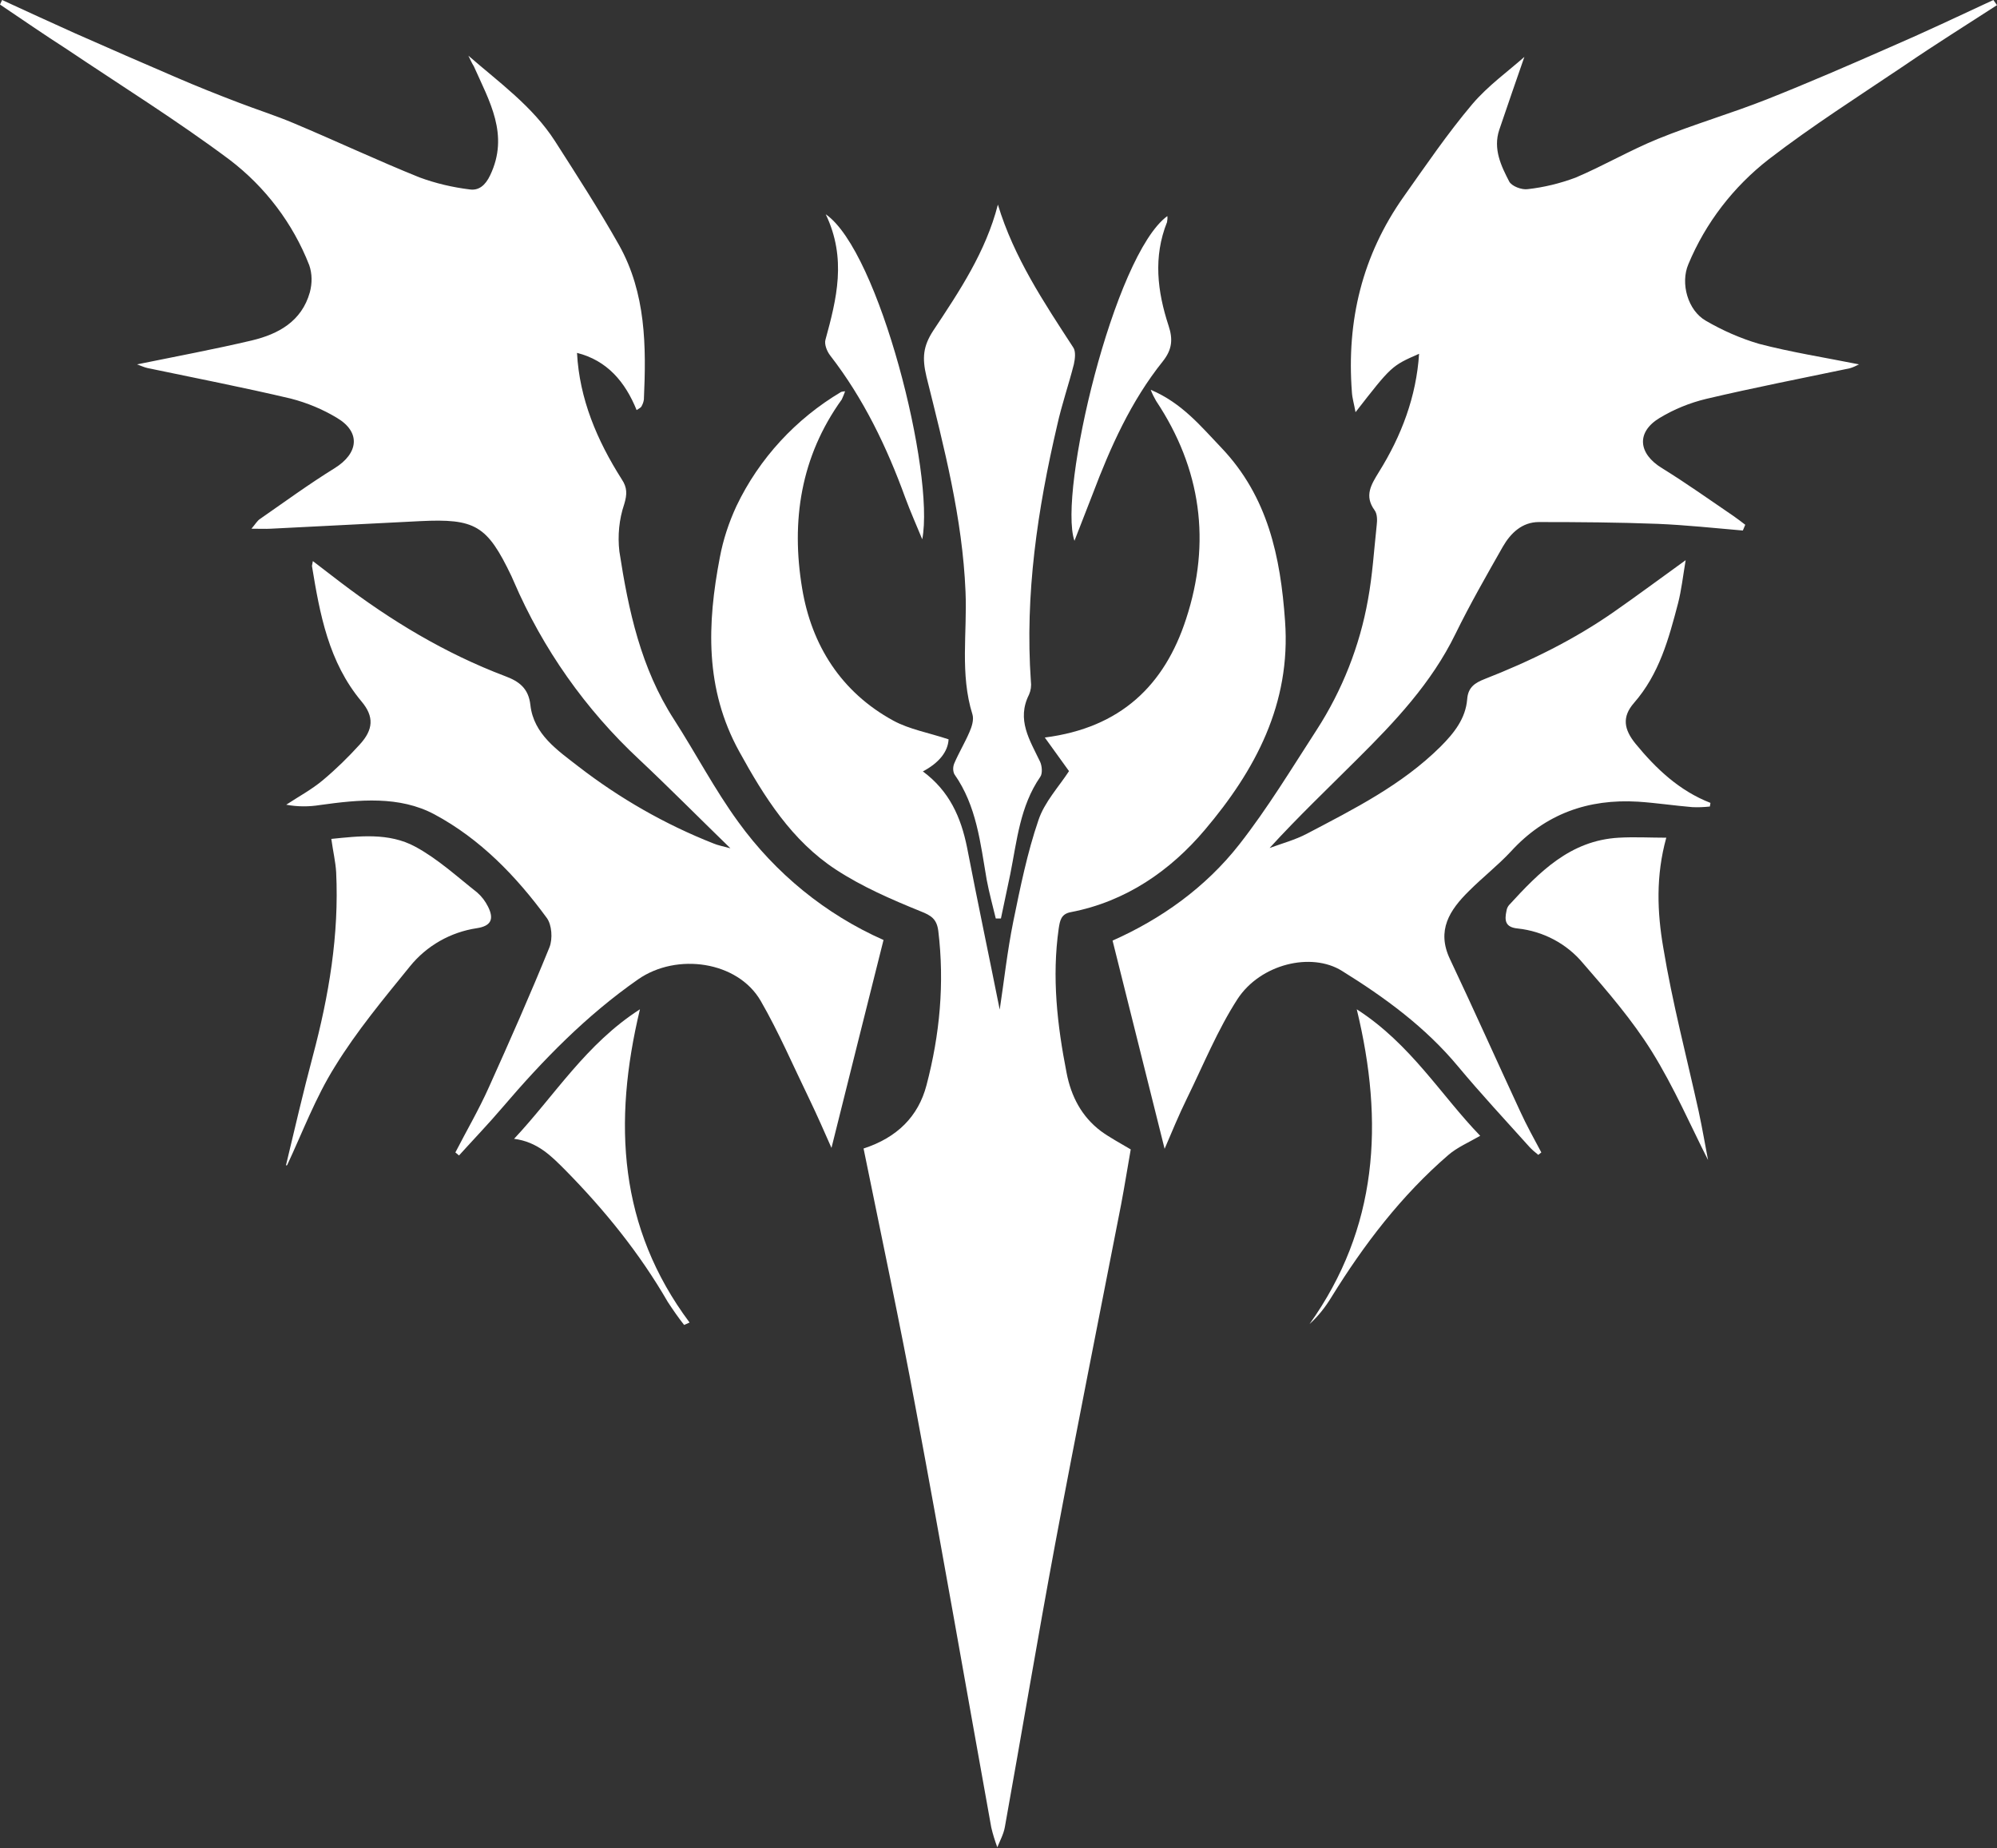 <svg xmlns:xlink="http://www.w3.org/1999/xlink" xmlns="http://www.w3.org/2000/svg" x="0" y="0" viewBox="0 0 660 610.7" focusable="false" aria-hidden="true" class="classes-experience-1y5kks6" width="660"  height="610.7" ><rect x="0" y="0" width="660" height="610.7" fill="#333333" stroke="none"/><g fill="#FFFFFF"><g fill="#FFFFFF"><path d="M150.5 380.8c3.7-7.2 7.8-14.2 11.1-21.6 6.9-15.3 13.7-30.7 20-46.2 1.1-2.8.8-7.4-.9-9.7-10.1-13.8-22-26.1-37.1-34.2-11.6-6.2-24.9-4.9-37.8-3.1-3.7.6-7.5.6-11.2-.1 4.1-2.7 8.4-5 12.1-8.1 4.3-3.6 8.4-7.6 12.2-11.8 4.5-4.9 4.8-9.2.6-14.2-10.9-13-13.8-28.9-16.4-44.8.1-.5.2-1.1.3-1.6l9 6.9c16.8 12.8 34.7 23.6 54.5 31.1 4.6 1.7 7.8 4 8.4 9.6 1.1 9.7 9.1 15 15.9 20.3 13.6 10.5 28.6 19.1 44.6 25.4 1.4.6 3 .9 5.6 1.6-10.7-10.4-20.3-20.1-30.2-29.4-17.7-16.5-31.8-36.5-41.4-58.8-.3-.6-.5-1.2-.8-1.8-8-16.7-11.9-19-30.2-18.1-16.4.8-32.9 1.7-49.3 2.5-1.8.1-3.7 0-6.4 0 1.3-1.5 1.9-2.6 2.8-3.2 8.2-5.7 16.3-11.6 24.7-16.8 7.9-4.9 8.7-11.9.8-16.6-4.8-2.9-9.9-5-15.3-6.4-15.7-3.7-31.6-6.8-47.4-10.1-.9-.2-1.8-.6-3.4-1.2 13.2-2.7 25.6-5 37.9-7.9 8.8-2.1 16.5-6.3 19.2-15.9.8-3 .8-6.1-.2-9-5.4-13.8-14.5-25.8-26.3-34.8C58.5 39.8 40 28.3 22 16.2 14.5 11.4 7.3 6.4 0 1.5L.7 0c8 3.7 16.1 7.4 24.1 11 11.1 4.9 22.3 9.8 33.5 14.6 6.7 2.9 13.5 5.6 20.3 8.2 6.2 2.4 12.6 4.4 18.7 7 13.8 5.8 27.4 12.2 41.3 17.8 5.4 2 11 3.3 16.7 4 2.9.4 5.1-1.3 6.7-4.7 6.4-13.4-.3-24.5-5.4-36-.7-1.1-1.2-2.3-1.8-3.5 10.1 8.8 21.2 16.7 28.6 28.2C190.7 58 198 69.3 204.6 81c8.9 15.9 9 33.4 8.2 51-.1.8-.4 1.6-.8 2.3-.2.4-.7.6-1.6 1.2-3.8-9.4-9.8-16.4-19.7-18.9.8 15.2 6.6 28.9 14.8 41.8 1.8 2.7 1.8 4.9.8 8.2-1.7 5-2.2 10.4-1.6 15.6 3 19.5 7.1 38.6 18.1 55.6 7.2 11.2 13.4 23.1 21.2 33.8 12.3 17 28.8 30.5 48 39-5.7 22.7-11.4 45.4-17.2 68.7-2.3-5.2-4.7-10.7-7.3-16.1-5.3-10.9-10.1-22.1-16.1-32.5-7.6-13.1-27.7-16-40.5-7.1-17.2 12-31.4 26.6-44.9 42.4-4.6 5.4-9.6 10.6-14.3 15.8l-1.2-1zM660 1.7c-10.2 6.6-20.6 13.1-30.7 20-15 10.1-30.4 19.9-44.7 30.9-11.7 9.1-20.9 21-26.6 34.7-2.7 6.3-.2 15.3 5.8 18.7 5.5 3.2 11.4 5.8 17.5 7.6 10.7 2.8 21.6 4.5 33.1 6.8-1 .5-2 1-3.1 1.3-15.8 3.3-31.7 6.4-47.4 10.1-5.4 1.3-10.6 3.4-15.4 6.3-7.8 4.7-7.1 11.8.8 16.6 8.1 5 15.8 10.5 23.6 15.8 1.3.9 2.6 1.9 3.9 2.9l-.8 1.9c-9.3-.8-18.7-1.8-28-2.2-13.1-.5-26.3-.6-39.4-.6-5.5 0-9.3 3.6-11.9 8.1-5.4 9.5-10.9 19.1-15.7 28.9-7.9 16.2-20 29-32.5 41.4-9.6 9.6-19.5 19-28.9 29.3 4.1-1.5 8.5-2.7 12.3-4.7 15.6-8.2 31.4-16.1 44.2-28.8 4.5-4.5 8.3-9.3 8.8-15.7.3-4 2.7-5.4 5.7-6.6 15.1-5.9 29.6-13 42.9-22.3 7.6-5.3 15-10.8 23.6-17-.9 5.4-1.4 9.9-2.5 14.2-3.1 11.8-6.2 23.4-14.6 33-4 4.6-3.3 8.7.5 13.4 6.8 8.3 14.5 15.6 24.8 19.6l-.2 1.2c-1.9.2-3.9.3-5.8.2-6-.5-11.9-1.4-17.9-1.8-16.5-1-30.7 4-42.1 16.5-4.3 4.6-9.3 8.5-13.8 13-6.4 6.3-10.8 13-6.3 22.5 7.9 16.7 15.4 33.5 23.2 50.3 2.1 4.6 4.6 9.1 7 13.6l-1 .8c-1-.8-2.1-1.7-3-2.7-7.9-8.8-16-17.5-23.5-26.5-10.8-13-24.2-22.8-38.4-31.6-10.1-6.3-26.9-2.3-34.5 9.3-6.6 10.2-11.3 21.8-16.7 32.8-2.7 5.5-5 11.1-7.4 16.7-5.8-23.2-11.5-45.9-17.2-68.8 16-7.1 30.7-17.5 41.9-31.8 9.4-12 17.3-25.1 25.6-37.9 8.4-13 14.2-27.7 16.9-42.9 1.5-8.1 2-16.4 2.9-24.7.2-1.6.2-3.7-.7-4.9-3.5-4.8-1.1-8.5 1.4-12.6 7.5-12 12.4-25 13.3-39.1-9.1 4-9.1 4-21 19.3-.5-2.8-1.1-4.7-1.2-6.6-1.8-23.6 3.4-45.2 17.1-64.6 7.3-10.3 14.5-20.9 22.7-30.6 5.2-6.1 11.9-10.9 17.2-15.6-2.6 7.5-5.5 15.8-8.3 24.1-2.1 6.3.6 11.9 3.3 17.1.8 1.5 4.1 2.8 6.1 2.5 5.4-.6 10.7-1.9 15.8-3.8 9.2-3.9 17.9-9 27.2-12.8 11.8-4.8 24.2-8.4 36.1-13.1 13.6-5.4 27-11.2 40.4-17.1 11.6-5 23-10.4 34.4-15.7l1.2 1.7z" fill="#FFFFFF"></path><path d="M285.4 379.5c11.1-3.6 18.1-10.6 20.8-20.9 4.4-16.7 6-33.7 3.9-51-.5-3.9-2.3-5.1-5.9-6.5-9.6-3.9-19.3-8.1-28-13.8-14.5-9.5-23.6-23.9-31.9-39-11.4-20.7-10.6-42.2-6.4-64.1 1.1-5.9 3-11.6 5.5-17 7.5-15.7 19.6-28.8 34.6-37.7.4-.1.9-.2 1.3-.2-.3.9-.7 1.8-1.1 2.7-13.6 18.9-16.8 40.2-13.1 62.4 3.1 18.8 12.9 34.3 30.1 43.7 5.3 2.9 11.7 4 18.3 6.2-.2 4.1-3.2 7.8-8.5 10.6 8.8 6.5 12.6 15.2 14.6 25.1 3.5 18.1 7.3 36.1 10.8 53.6 1.4-9.2 2.5-19.3 4.5-29.2 2.3-11.2 4.6-22.6 8.3-33.4 2-6 6.8-11.1 10.1-16.2l-8-11.1c25.1-3.2 39.6-17.3 46.7-39.2 8.3-25.3 5-49.6-9.9-72-.7-1.2-1.3-2.4-1.8-3.7 10.4 4.4 16.6 12.1 23.4 19.2 15.3 16.1 19.5 35.9 21 57.2 2 27.4-9.9 49.4-26.5 69-11.4 13.5-26.1 23.7-44.3 27.2-3.3.6-3.6 2.9-4 5.4-2.3 16.1-.5 31.9 2.6 47.7 1.5 7.8 5 14.5 11.4 19.3 2.9 2.1 6.1 3.8 9.8 6-1 5.6-2 12-3.2 18.3-7.3 37.4-14.8 74.8-21.8 112.2-5.8 31.1-11 62.3-16.6 93.4-.4 2.3-1.6 4.5-2.5 6.7-.8-2.2-1.5-4.4-2-6.6-8.3-46-16.3-92.1-24.9-138.1-5.3-28.6-11.4-57.2-17.3-86.2z" fill="#FFFFFF"></path><path d="M329.8 67.6c5.3 17.5 15.2 32.3 24.9 47.2.9 1.3.6 3.8.2 5.6-1.7 6.7-4 13.3-5.5 20.1-6.5 27.8-10.7 55.9-8.7 84.6.2 1.5 0 3-.6 4.4-4.2 8.3.2 15 3.6 22.1.7 1.4.9 4 .1 5.1-6.7 9.7-7.7 21.1-9.9 32.1-1 4.9-2.1 9.8-3.1 14.7h-1.7c-1-4.2-2.2-8.5-3-12.8-2.1-12.1-3.3-24.4-10.7-34.9-.5-1.1-.5-2.4 0-3.6 1.5-3.5 3.5-6.8 5-10.3.8-1.8 1.5-4.1 1-5.8-4.2-13.4-1.7-27.1-2.3-40.6-1-24.3-7.1-47.7-12.9-71-1.5-6.3-1.1-10.1 2.2-15.2 8.7-13.1 17.4-26.1 21.4-41.7zM94.5 385.1c2.9-12.1 5.7-24.2 8.9-36.2 5.3-19.9 8.7-40 7.7-60.7-.2-3.4-1-6.7-1.6-11 9-.9 19-2.2 27.8 2.6 7.4 4 13.8 9.9 20.4 15.1 1.5 1.3 2.7 2.9 3.6 4.7 2.1 4.2.9 6.4-3.7 7.1-8.7 1.3-16.6 5.8-22.1 12.6-8.7 10.7-17.6 21.4-24.8 33.1-6.4 10.2-10.7 21.7-15.8 32.6l-.4.1zm470-1.8c-5.6-11-11.2-24-18.6-35.9-6.5-10.4-14.6-19.8-22.7-29.1-5.4-6.5-13.2-10.6-21.6-11.5-4.2-.4-4.4-2.7-3.7-5.9.1-.7.4-1.3.8-1.8 10-10.9 20.2-21.4 36.3-22.3 5.2-.3 10.5 0 15.7 0-3.5 12.6-3 24.7-1 36.3 3 18.2 7.7 36 11.7 54.1 1.3 6 2.3 12.1 3.1 16.1zm-338.4 54.5c-1.9-2.4-3.7-5-5.4-7.6-9.3-16.1-20.9-30.4-33.9-43.6-4.5-4.5-9.1-9.3-16.9-10.3 13.5-14.4 23.7-31.3 41.6-42.8-9 37.5-7 72.2 16.4 103.5l-1.8.8zm222.3-104.3c17.9 11.5 27.9 28.5 40.8 41.8-3.8 2.2-7.6 3.8-10.6 6.4-15.5 13.4-27.8 29.5-38.5 46.8-2 3.3-4.4 6.4-7.3 9 22.6-31.7 24.7-66.5 15.6-104zM272.9 70.8c17.7 12.2 36.1 85.6 31.9 107.4-1.9-4.6-3.9-9.1-5.6-13.7-6.1-16.8-13.8-32.8-24.8-47-1.1-1.4-2-3.7-1.6-5.2 3.7-13.5 7.1-26.9.1-41.5zm112.9.6c.1.7 0 1.3-.1 2-4.6 11.5-3.2 22.9.5 34.2 1.5 4.5 1.2 7.9-1.9 11.8-10.5 13.1-17.3 28.3-23.2 43.9-1.9 4.9-3.8 9.8-6 15.4-5.5-15.9 13.1-94.5 30.7-107.3z" fill="#FFFFFF"></path></g></g></svg>